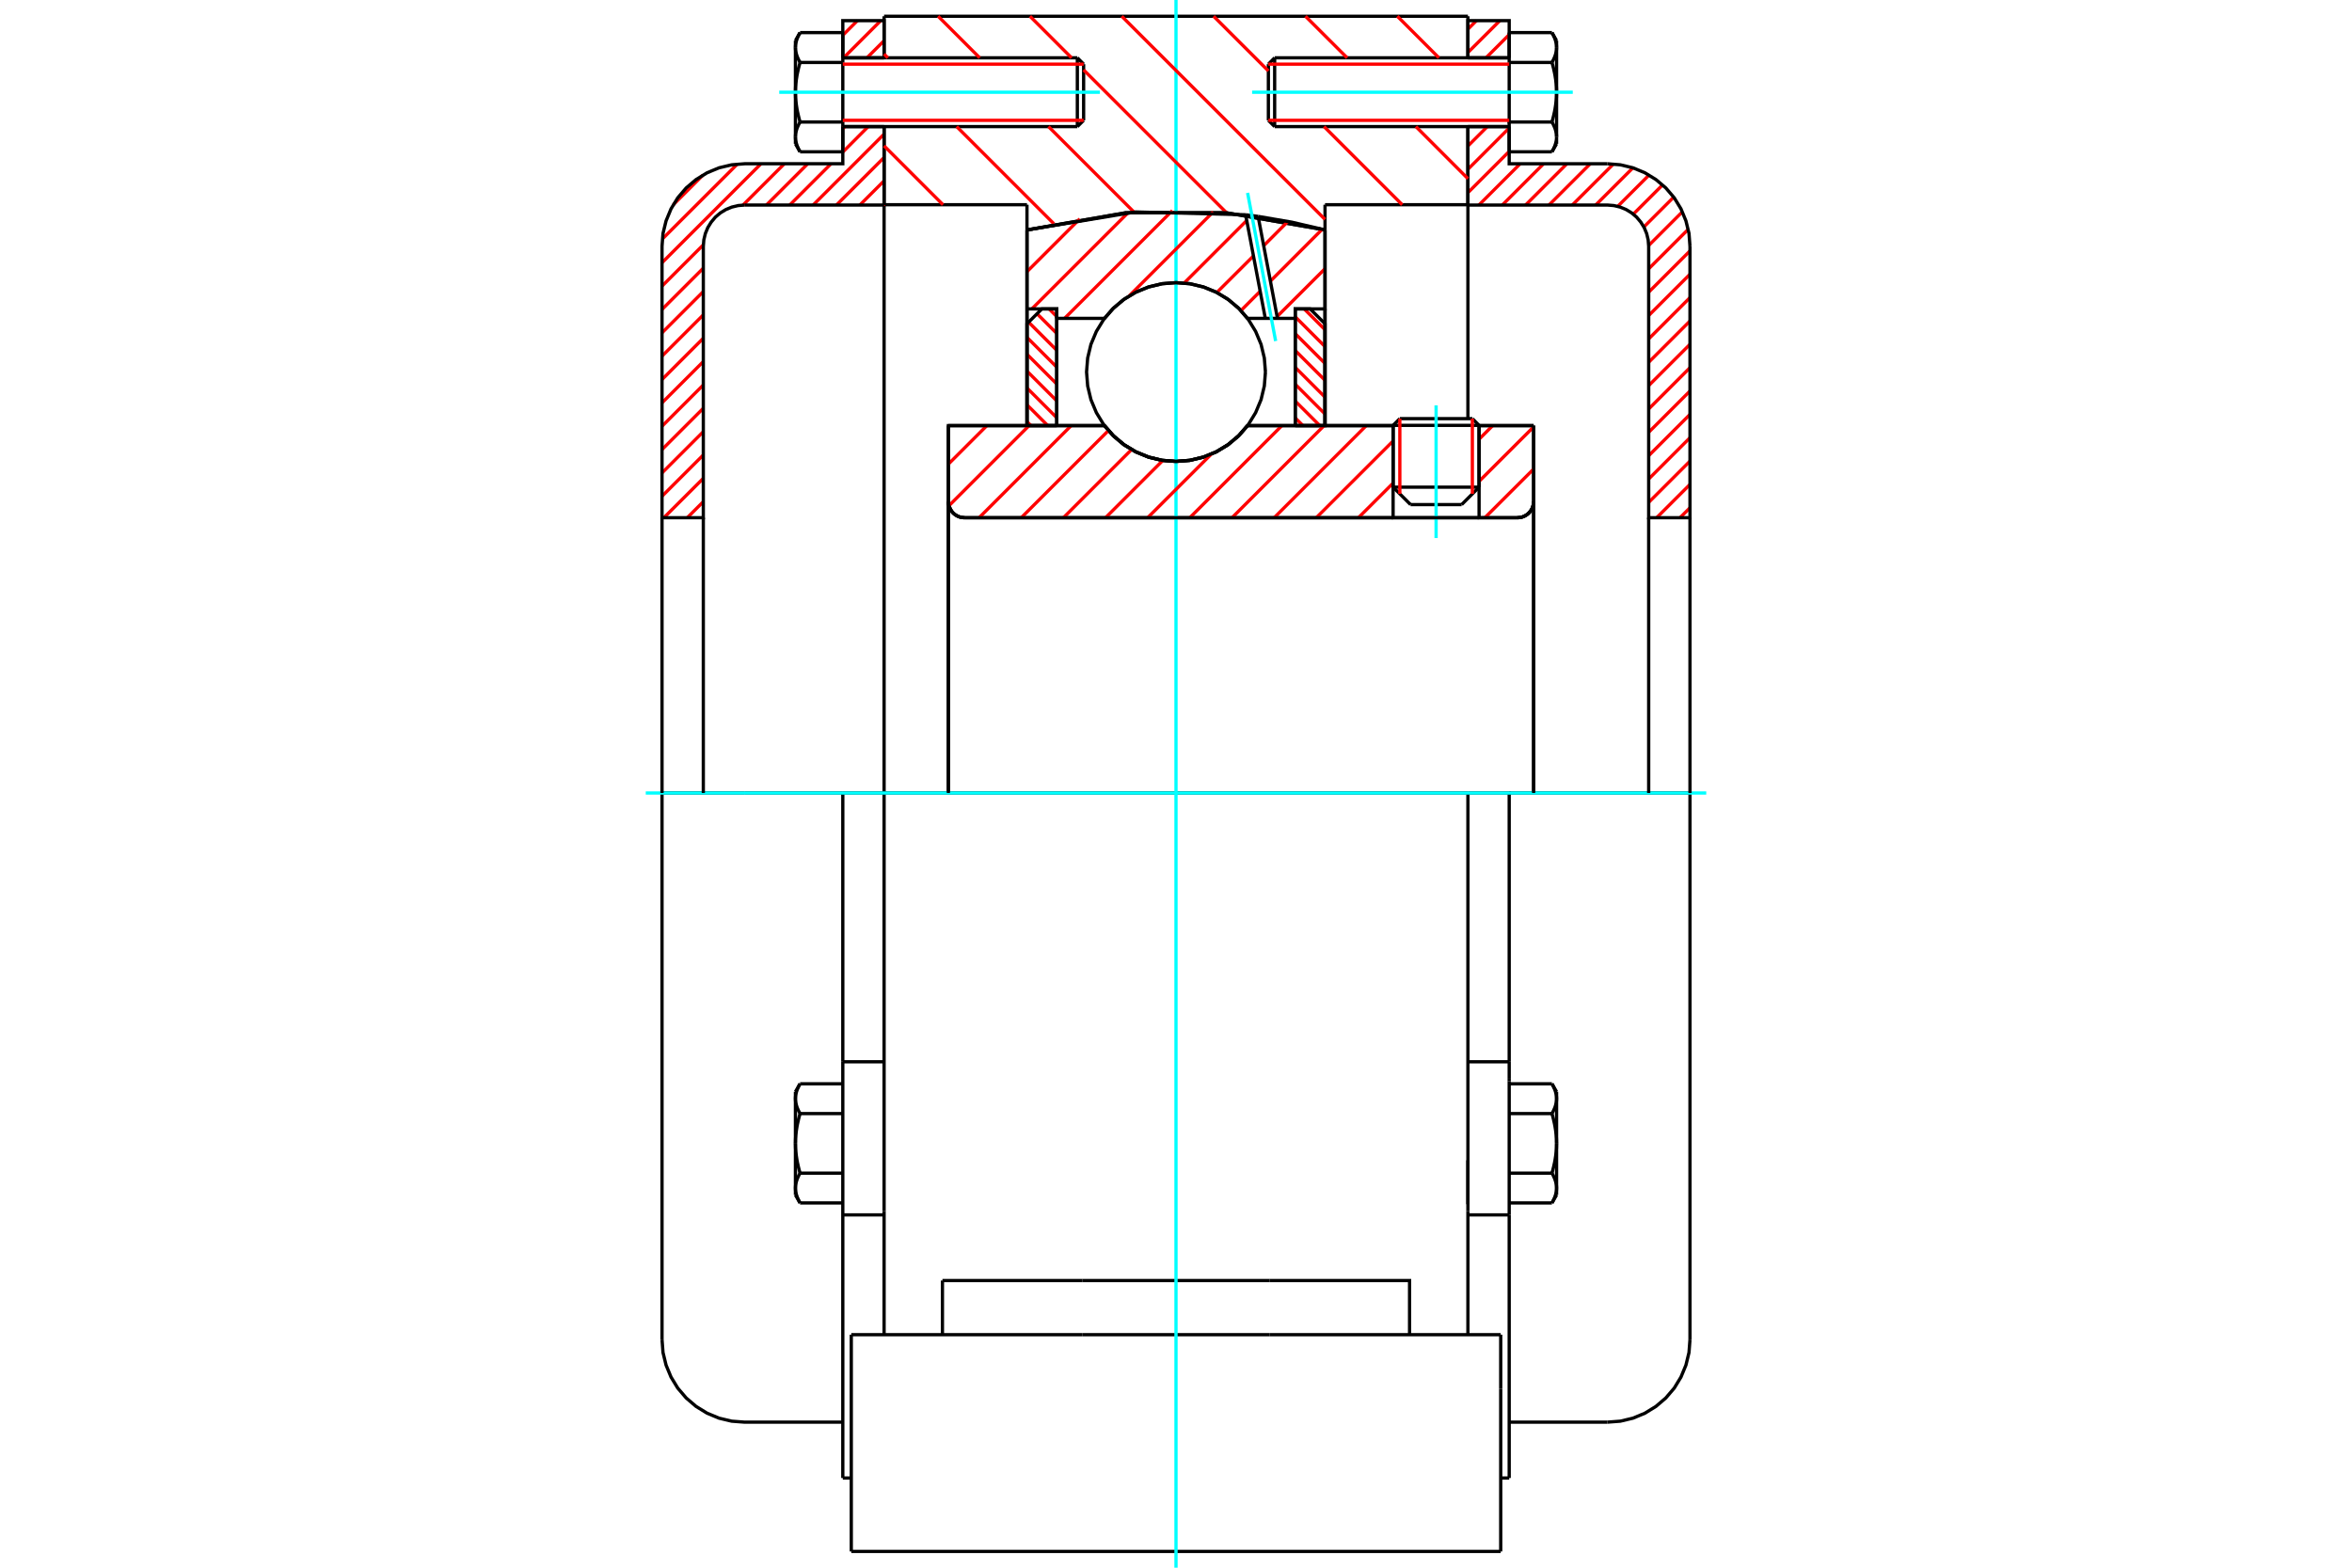 <?xml version="1.0" standalone="no"?>
<!DOCTYPE svg PUBLIC "-//W3C//DTD SVG 1.1//EN"
	"http://www.w3.org/Graphics/SVG/1.1/DTD/svg11.dtd">
<svg xmlns="http://www.w3.org/2000/svg" height="100%" width="100%" viewBox="0 0 36000 24000">
	<rect x="-1800" y="-1200" width="39600" height="26400" style="fill:#FFF"/>
	<g style="fill:none; fill-rule:evenodd" transform="matrix(1 0 0 1 0 0)">
		<g style="fill:none; stroke:#000; stroke-width:50; shape-rendering:geometricPrecision">
			<line x1="22639" y1="6512" x2="21323" y2="6512"/>
			<line x1="21426" y1="6409" x2="22536" y2="6409"/>
			<line x1="21323" y1="7458" x2="22639" y2="7458"/>
			<line x1="22372" y1="7725" x2="21590" y2="7725"/>
			<polyline points="23225,7926 23264,7923 23302,7914 23338,7899 23371,7879 23401,7854 23426,7824 23447,7791 23462,7754 23471,7717 23474,7678"/>
			<line x1="23474" y1="6516" x2="23474" y2="7678"/>
			<line x1="22639" y1="6516" x2="23474" y2="6516"/>
			<line x1="19095" y1="6516" x2="21323" y2="6516"/>
			<polyline points="16905,6516 17045,6675 17207,6811 17388,6919 17584,6999 17789,7048 18000,7064 18211,7048 18416,6999 18612,6919 18793,6811 18955,6675 19095,6516"/>
			<line x1="14516" y1="6516" x2="16905" y2="6516"/>
			<line x1="14516" y1="7678" x2="14516" y2="6516"/>
			<polyline points="14516,7678 14519,7717 14529,7754 14544,7791 14564,7824 14589,7854 14619,7879 14652,7899 14688,7914 14726,7923 14765,7926"/>
			<line x1="23225" y1="7926" x2="14765" y2="7926"/>
			<line x1="23474" y1="7678" x2="23474" y2="12140"/>
			<line x1="14516" y1="7678" x2="14516" y2="12140"/>
			<line x1="21426" y1="6409" x2="21323" y2="6512"/>
			<line x1="22639" y1="6512" x2="22536" y2="6409"/>
			<line x1="22372" y1="7725" x2="22639" y2="7458"/>
			<line x1="21323" y1="7458" x2="21590" y2="7725"/>
			<line x1="21323" y1="6512" x2="21323" y2="7458"/>
			<line x1="22639" y1="7458" x2="22639" y2="6512"/>
			<polyline points="23225,7926 23264,7923 23302,7914 23338,7899 23371,7879 23401,7854 23426,7824 23447,7791 23462,7754 23471,7717 23474,7678"/>
			<polyline points="14516,7678 14519,7717 14529,7754 14544,7791 14564,7824 14589,7854 14619,7879 14652,7899 14688,7914 14726,7923 14765,7926"/>
			<line x1="22468" y1="12140" x2="13532" y2="12140"/>
			<line x1="22468" y1="3134" x2="20281" y2="3134"/>
			<line x1="22468" y1="1938" x2="22468" y2="3134"/>
			<line x1="22468" y1="249" x2="22468" y2="885"/>
			<line x1="13532" y1="249" x2="22468" y2="249"/>
			<line x1="13532" y1="885" x2="13532" y2="249"/>
			<line x1="13532" y1="3134" x2="13532" y2="1938"/>
			<line x1="15719" y1="3134" x2="13532" y2="3134"/>
			<line x1="15719" y1="3520" x2="15719" y2="3134"/>
			<polyline points="20281,3520 18768,3257 17232,3257 15719,3520"/>
			<line x1="20281" y1="3134" x2="20281" y2="3520"/>
			<line x1="15719" y1="6516" x2="15719" y2="3520"/>
			<line x1="13532" y1="12140" x2="13532" y2="3134"/>
			<line x1="20281" y1="3520" x2="20281" y2="6516"/>
			<line x1="13030" y1="23751" x2="22970" y2="23751"/>
			<line x1="14425" y1="20433" x2="14425" y2="19604"/>
			<line x1="16570" y1="19604" x2="14425" y2="19604"/>
			<line x1="16570" y1="20433" x2="19430" y2="20433"/>
			<line x1="19430" y1="19604" x2="16570" y2="19604"/>
			<polyline points="21575,20433 21575,19604 19430,19604"/>
			<line x1="22468" y1="20433" x2="22468" y2="18540"/>
			<line x1="13532" y1="20433" x2="13532" y2="18540"/>
			<line x1="19430" y1="20433" x2="22970" y2="20433"/>
			<line x1="22468" y1="17763" x2="22468" y2="18436"/>
			<line x1="22468" y1="3134" x2="22468" y2="6409"/>
			<line x1="13532" y1="18540" x2="13532" y2="12140"/>
			<line x1="22970" y1="21263" x2="22970" y2="20433"/>
			<line x1="22970" y1="23751" x2="22970" y2="21263"/>
			<polyline points="13030,23751 13030,21263 13030,20433"/>
			<line x1="22468" y1="18540" x2="22468" y2="12140"/>
			<line x1="13030" y1="20433" x2="16570" y2="20433"/>
			<line x1="12900" y1="16255" x2="13532" y2="16255"/>
			<polyline points="12900,16255 12900,16503 12900,16555 12900,18599 12900,22627"/>
			<polyline points="12175,18188 12175,18194 12176,18201 12176,18207 12176,18213 12177,18219 12177,18225 12178,18232 12179,18238 12180,18244 12181,18250 12182,18257 12184,18263 12185,18269 12187,18276 12188,18282 12190,18288 12192,18295 12194,18301 12196,18307 12198,18314 12200,18320 12203,18327 12205,18333 12208,18340 12211,18347 12214,18353 12217,18360 12220,18367 12223,18374 12227,18381 12230,18388 12234,18395 12238,18402 12242,18409 12246,18416"/>
			<line x1="12175" y1="18294" x2="12175" y2="18188"/>
			<polyline points="12175,17504 12175,17516 12176,17529 12176,17541 12176,17554 12177,17566 12177,17579 12178,17591 12179,17604 12180,17616 12181,17629 12182,17641 12184,17654 12185,17666 12187,17679 12188,17692 12190,17704 12192,17717 12194,17730 12196,17743 12198,17756 12200,17769 12203,17782 12205,17795 12208,17808 12211,17821 12214,17835 12217,17848 12220,17862 12223,17875 12227,17889 12230,17903 12234,17917 12238,17931 12242,17946 12246,17960"/>
			<line x1="12175" y1="18188" x2="12175" y2="17504"/>
			<polyline points="12246,17960 12242,17967 12238,17974 12234,17981 12230,17988 12227,17995 12223,18002 12220,18009 12217,18016 12214,18023 12211,18029 12208,18036 12205,18042 12203,18049 12200,18056 12198,18062 12196,18069 12194,18075 12192,18081 12190,18088 12188,18094 12187,18100 12185,18107 12184,18113 12182,18119 12181,18125 12180,18132 12179,18138 12178,18144 12177,18150 12177,18157 12176,18163 12176,18169 12176,18175 12175,18182 12175,18188"/>
			<polyline points="12175,16820 12175,16826 12176,16832 12176,16838 12176,16845 12177,16851 12177,16857 12178,16863 12179,16870 12180,16876 12181,16882 12182,16888 12184,16895 12185,16901 12187,16907 12188,16914 12190,16920 12192,16926 12194,16933 12196,16939 12198,16946 12200,16952 12203,16959 12205,16965 12208,16972 12211,16978 12214,16985 12217,16992 12220,16999 12223,17005 12227,17012 12230,17019 12234,17026 12238,17033 12242,17040 12246,17048"/>
			<line x1="12175" y1="17504" x2="12175" y2="16820"/>
			<polyline points="12246,17048 12242,17062 12238,17076 12234,17091 12230,17105 12227,17118 12223,17132 12220,17146 12217,17160 12214,17173 12211,17186 12208,17200 12205,17213 12203,17226 12200,17239 12198,17252 12196,17265 12194,17278 12192,17290 12190,17303 12188,17316 12187,17329 12185,17341 12184,17354 12182,17366 12181,17379 12180,17391 12179,17404 12178,17416 12177,17429 12177,17441 12176,17454 12176,17466 12176,17479 12175,17491 12175,17504"/>
			<line x1="12175" y1="16820" x2="12175" y2="16714"/>
			<polyline points="12246,16592 12242,16599 12238,16606 12234,16613 12230,16620 12227,16627 12223,16634 12220,16641 12217,16648 12214,16654 12211,16661 12208,16668 12205,16674 12203,16681 12200,16687 12198,16694 12196,16700 12194,16707 12192,16713 12190,16719 12188,16726 12187,16732 12185,16738 12184,16745 12182,16751 12181,16757 12180,16763 12179,16770 12178,16776 12177,16782 12177,16788 12176,16795 12176,16801 12176,16807 12175,16813 12175,16820"/>
			<line x1="12900" y1="17048" x2="12246" y2="17048"/>
			<line x1="12900" y1="16592" x2="12246" y2="16592"/>
			<line x1="12900" y1="17960" x2="12246" y2="17960"/>
			<line x1="12900" y1="18416" x2="12246" y2="18416"/>
			<line x1="11397" y1="12140" x2="10133" y2="12140"/>
			<line x1="12900" y1="12140" x2="11397" y2="12140"/>
			<line x1="13532" y1="12140" x2="12900" y2="12140"/>
			<line x1="10133" y1="12140" x2="10133" y2="20508"/>
			<line x1="12900" y1="12140" x2="12900" y2="16255"/>
			<line x1="16586" y1="1842" x2="16586" y2="982"/>
			<line x1="16490" y1="1938" x2="16490" y2="885"/>
			<polyline points="12246,1868 12242,1875 12238,1882 12234,1889 12230,1896 12227,1903 12223,1910 12220,1917 12217,1924 12214,1930 12211,1937 12208,1944 12205,1950 12203,1957 12200,1963 12198,1970 12196,1976 12194,1983 12192,1989 12190,1996 12188,2002 12187,2008 12185,2015 12184,2021 12182,2027 12181,2033 12180,2040 12179,2046 12178,2052 12177,2058 12177,2065 12176,2071 12176,2077 12176,2083 12175,2090 12175,2096"/>
			<polyline points="12175,1412 12175,1424 12176,1437 12176,1449 12176,1462 12177,1474 12177,1487 12178,1499 12179,1512 12180,1524 12181,1537 12182,1549 12184,1562 12185,1574 12187,1587 12188,1600 12190,1612 12192,1625 12194,1638 12196,1651 12198,1664 12200,1677 12203,1690 12205,1703 12208,1716 12211,1729 12214,1743 12217,1756 12220,1770 12223,1783 12227,1797 12230,1811 12234,1825 12238,1839 12242,1853 12246,1868"/>
			<line x1="12175" y1="2096" x2="12175" y2="1412"/>
			<polyline points="12175,728 12175,734 12176,740 12176,746 12176,753 12177,759 12177,765 12178,771 12179,778 12180,784 12181,790 12182,796 12184,803 12185,809 12187,815 12188,821 12190,828 12192,834 12194,841 12196,847 12198,853 12200,860 12203,866 12205,873 12208,880 12211,886 12214,893 12217,900 12220,906 12223,913 12227,920 12230,927 12234,934 12238,941 12242,948 12246,956"/>
			<line x1="12175" y1="1412" x2="12175" y2="728"/>
			<polyline points="12246,956 12242,970 12238,984 12234,998 12230,1012 12227,1026 12223,1040 12220,1054 12217,1067 12214,1081 12211,1094 12208,1108 12205,1121 12203,1134 12200,1147 12198,1160 12196,1173 12194,1186 12192,1198 12190,1211 12188,1224 12187,1236 12185,1249 12184,1262 12182,1274 12181,1287 12180,1299 12179,1312 12178,1324 12177,1337 12177,1349 12176,1362 12176,1374 12176,1387 12175,1399 12175,1412"/>
			<line x1="12175" y1="728" x2="12175" y2="622"/>
			<polyline points="12246,499 12242,507 12238,514 12234,521 12230,528 12227,535 12223,542 12220,549 12217,555 12214,562 12211,569 12208,575 12205,582 12203,589 12200,595 12198,602 12196,608 12194,614 12192,621 12190,627 12188,634 12187,640 12185,646 12184,652 12182,659 12181,665 12180,671 12179,678 12178,684 12177,690 12177,696 12176,702 12176,709 12176,715 12175,721 12175,728"/>
			<polyline points="12175,2096 12175,2102 12176,2108 12176,2115 12176,2121 12177,2127 12177,2133 12178,2140 12179,2146 12180,2152 12181,2158 12182,2165 12184,2171 12185,2177 12187,2183 12188,2190 12190,2196 12192,2203 12194,2209 12196,2215 12198,2222 12200,2228 12203,2235 12205,2241 12208,2248 12211,2255 12214,2261 12217,2268 12220,2275 12223,2282 12227,2289 12230,2295 12234,2302 12238,2310 12242,2317 12246,2324"/>
			<line x1="12175" y1="2202" x2="12175" y2="2096"/>
			<line x1="12900" y1="499" x2="12246" y2="499"/>
			<line x1="12900" y1="956" x2="12246" y2="956"/>
			<line x1="12900" y1="956" x2="12900" y2="499"/>
			<line x1="12900" y1="1868" x2="12246" y2="1868"/>
			<line x1="12900" y1="1868" x2="12900" y2="956"/>
			<line x1="12900" y1="2324" x2="12246" y2="2324"/>
			<line x1="12900" y1="2324" x2="12900" y2="1868"/>
			<line x1="12900" y1="18599" x2="13532" y2="18599"/>
			<line x1="12900" y1="22627" x2="13030" y2="22627"/>
			<line x1="12175" y1="18294" x2="12246" y2="18416"/>
			<line x1="12246" y1="16592" x2="12175" y2="16714"/>
			<polyline points="10133,20508 10148,20706 10195,20899 10271,21082 10374,21251 10503,21402 10654,21531 10823,21635 11006,21711 11199,21757 11397,21772 12900,21772"/>
			<line x1="16490" y1="1938" x2="16586" y2="1842"/>
			<line x1="16586" y1="982" x2="16490" y2="885"/>
			<line x1="12900" y1="1938" x2="16490" y2="1938"/>
			<line x1="16490" y1="885" x2="12900" y2="885"/>
			<line x1="12246" y1="499" x2="12175" y2="622"/>
			<line x1="12175" y1="2202" x2="12246" y2="2324"/>
			<line x1="22468" y1="16255" x2="23100" y2="16255"/>
			<line x1="23100" y1="16503" x2="23100" y2="16255"/>
			<line x1="23100" y1="16555" x2="23100" y2="16503"/>
			<line x1="23100" y1="18599" x2="23100" y2="16555"/>
			<polyline points="23100,16255 23100,12140 22468,12140"/>
			<line x1="23100" y1="22627" x2="23100" y2="18599"/>
			<polyline points="23825,16820 23825,16813 23824,16807 23824,16801 23824,16795 23823,16788 23823,16782 23822,16776 23821,16770 23820,16763 23819,16757 23818,16751 23816,16745 23815,16738 23813,16732 23812,16726 23810,16719 23808,16713 23806,16707 23804,16700 23802,16694 23800,16687 23797,16681 23795,16674 23792,16668 23789,16661 23786,16654 23783,16648 23780,16641 23777,16634 23773,16627 23770,16620 23766,16613 23762,16606 23758,16599 23754,16592"/>
			<line x1="23825" y1="16714" x2="23825" y2="16820"/>
			<polyline points="23825,17504 23825,17491 23824,17479 23824,17466 23824,17454 23823,17441 23823,17429 23822,17416 23821,17404 23820,17391 23819,17379 23818,17366 23816,17354 23815,17341 23813,17329 23812,17316 23810,17303 23808,17290 23806,17278 23804,17265 23802,17252 23800,17239 23797,17226 23795,17213 23792,17200 23789,17186 23786,17173 23783,17160 23780,17146 23777,17132 23773,17118 23770,17105 23766,17091 23762,17076 23758,17062 23754,17048"/>
			<line x1="23825" y1="16820" x2="23825" y2="17504"/>
			<polyline points="23754,17048 23758,17040 23762,17033 23766,17026 23770,17019 23773,17012 23777,17005 23780,16999 23783,16992 23786,16985 23789,16978 23792,16972 23795,16965 23797,16959 23800,16952 23802,16946 23804,16939 23806,16933 23808,16926 23810,16920 23812,16914 23813,16907 23815,16901 23816,16895 23818,16888 23819,16882 23820,16876 23821,16870 23822,16863 23823,16857 23823,16851 23824,16845 23824,16838 23824,16832 23825,16826 23825,16820"/>
			<polyline points="23825,18188 23825,18182 23824,18175 23824,18169 23824,18163 23823,18157 23823,18150 23822,18144 23821,18138 23820,18132 23819,18125 23818,18119 23816,18113 23815,18107 23813,18100 23812,18094 23810,18088 23808,18081 23806,18075 23804,18069 23802,18062 23800,18056 23797,18049 23795,18042 23792,18036 23789,18029 23786,18023 23783,18016 23780,18009 23777,18002 23773,17995 23770,17988 23766,17981 23762,17974 23758,17967 23754,17960"/>
			<line x1="23825" y1="17504" x2="23825" y2="18188"/>
			<polyline points="23754,17960 23758,17946 23762,17931 23766,17917 23770,17903 23773,17889 23777,17875 23780,17862 23783,17848 23786,17835 23789,17821 23792,17808 23795,17795 23797,17782 23800,17769 23802,17756 23804,17743 23806,17730 23808,17717 23810,17704 23812,17692 23813,17679 23815,17666 23816,17654 23818,17641 23819,17629 23820,17616 23821,17604 23822,17591 23823,17579 23823,17566 23824,17554 23824,17541 23824,17529 23825,17516 23825,17504"/>
			<line x1="23825" y1="18188" x2="23825" y2="18294"/>
			<polyline points="23754,18416 23758,18409 23762,18402 23766,18395 23770,18388 23773,18381 23777,18374 23780,18367 23783,18360 23786,18353 23789,18347 23792,18340 23795,18333 23797,18327 23800,18320 23802,18314 23804,18307 23806,18301 23808,18295 23810,18288 23812,18282 23813,18276 23815,18269 23816,18263 23818,18257 23819,18250 23820,18244 23821,18238 23822,18232 23823,18225 23823,18219 23824,18213 23824,18207 23824,18201 23825,18194 23825,18188"/>
			<line x1="23100" y1="18416" x2="23754" y2="18416"/>
			<line x1="23100" y1="17960" x2="23754" y2="17960"/>
			<line x1="23100" y1="17048" x2="23754" y2="17048"/>
			<line x1="23100" y1="16592" x2="23754" y2="16592"/>
			<polyline points="25867,12140 24603,12140 23100,12140"/>
			<line x1="25867" y1="20508" x2="25867" y2="12140"/>
			<line x1="19414" y1="982" x2="19414" y2="1842"/>
			<line x1="19510" y1="885" x2="19510" y2="1938"/>
			<polyline points="23825,728 23825,721 23824,715 23824,709 23824,702 23823,696 23823,690 23822,684 23821,678 23820,671 23819,665 23818,659 23816,652 23815,646 23813,640 23812,634 23810,627 23808,621 23806,614 23804,608 23802,602 23800,595 23797,589 23795,582 23792,575 23789,569 23786,562 23783,555 23780,549 23777,542 23773,535 23770,528 23766,521 23762,514 23758,507 23754,499"/>
			<line x1="23825" y1="622" x2="23825" y2="728"/>
			<polyline points="23754,2324 23758,2317 23762,2310 23766,2302 23770,2295 23773,2289 23777,2282 23780,2275 23783,2268 23786,2261 23789,2255 23792,2248 23795,2241 23797,2235 23800,2228 23802,2222 23804,2215 23806,2209 23808,2203 23810,2196 23812,2190 23813,2183 23815,2177 23816,2171 23818,2165 23819,2158 23820,2152 23821,2146 23822,2140 23823,2133 23823,2127 23824,2121 23824,2115 23824,2108 23825,2102 23825,2096 23825,2202"/>
			<polyline points="23825,1412 23825,1399 23824,1387 23824,1374 23824,1362 23823,1349 23823,1337 23822,1324 23821,1312 23820,1299 23819,1287 23818,1274 23816,1262 23815,1249 23813,1236 23812,1224 23810,1211 23808,1198 23806,1186 23804,1173 23802,1160 23800,1147 23797,1134 23795,1121 23792,1108 23789,1094 23786,1081 23783,1067 23780,1054 23777,1040 23773,1026 23770,1012 23766,998 23762,984 23758,970 23754,956"/>
			<line x1="23825" y1="728" x2="23825" y2="1412"/>
			<polyline points="23754,956 23758,948 23762,941 23766,934 23770,927 23773,920 23777,913 23780,906 23783,900 23786,893 23789,886 23792,880 23795,873 23797,866 23800,860 23802,853 23804,847 23806,841 23808,834 23810,828 23812,821 23813,815 23815,809 23816,803 23818,796 23819,790 23820,784 23821,778 23822,771 23823,765 23823,759 23824,753 23824,746 23824,740 23825,734 23825,728"/>
			<polyline points="23825,2096 23825,2090 23824,2083 23824,2077 23824,2071 23823,2065 23823,2058 23822,2052 23821,2046 23820,2040 23819,2033 23818,2027 23816,2021 23815,2015 23813,2008 23812,2002 23810,1996 23808,1989 23806,1983 23804,1976 23802,1970 23800,1963 23797,1957 23795,1950 23792,1944 23789,1937 23786,1930 23783,1924 23780,1917 23777,1910 23773,1903 23770,1896 23766,1889 23762,1882 23758,1875 23754,1868"/>
			<line x1="23825" y1="1412" x2="23825" y2="2096"/>
			<polyline points="23754,1868 23758,1853 23762,1839 23766,1825 23770,1811 23773,1797 23777,1783 23780,1770 23783,1756 23786,1743 23789,1729 23792,1716 23795,1703 23797,1690 23800,1677 23802,1664 23804,1651 23806,1638 23808,1625 23810,1612 23812,1600 23813,1587 23815,1574 23816,1562 23818,1549 23819,1537 23820,1524 23821,1512 23822,1499 23823,1487 23823,1474 23824,1462 23824,1449 23824,1437 23825,1424 23825,1412"/>
			<line x1="23100" y1="956" x2="23754" y2="956"/>
			<polyline points="23100,956 23100,1868 23754,1868"/>
			<line x1="23100" y1="499" x2="23754" y2="499"/>
			<line x1="23100" y1="499" x2="23100" y2="956"/>
			<line x1="23100" y1="2324" x2="23754" y2="2324"/>
			<line x1="23100" y1="1868" x2="23100" y2="2324"/>
			<line x1="22468" y1="18599" x2="23100" y2="18599"/>
			<line x1="22970" y1="22627" x2="23100" y2="22627"/>
			<line x1="23825" y1="16714" x2="23754" y2="16592"/>
			<line x1="23754" y1="18416" x2="23825" y2="18294"/>
			<polyline points="24603,21772 24801,21757 24994,21711 25177,21635 25346,21531 25497,21402 25626,21251 25729,21082 25805,20899 25852,20706 25867,20508"/>
			<line x1="23100" y1="21772" x2="24603" y2="21772"/>
			<line x1="19510" y1="885" x2="19414" y2="982"/>
			<line x1="19414" y1="1842" x2="19510" y2="1938"/>
			<line x1="23100" y1="885" x2="19510" y2="885"/>
			<line x1="19510" y1="1938" x2="23100" y2="1938"/>
			<line x1="23825" y1="622" x2="23754" y2="499"/>
			<line x1="23754" y1="2324" x2="23825" y2="2202"/>
		</g>
		<g style="fill:none; stroke:#0FF; stroke-width:50; shape-rendering:geometricPrecision">
			<line x1="21981" y1="8237" x2="21981" y2="6206"/>
			<line x1="18000" y1="24000" x2="18000" y2="0"/>
			<line x1="9884" y1="12140" x2="26116" y2="12140"/>
			<line x1="11927" y1="1412" x2="16835" y2="1412"/>
			<line x1="19165" y1="1412" x2="24073" y2="1412"/>
		</g>
		<g style="fill:none; stroke:#F00; stroke-width:50; shape-rendering:geometricPrecision">
			<line x1="25867" y1="7774" x2="25714" y2="7926"/>
			<line x1="25867" y1="7416" x2="25357" y2="7926"/>
			<line x1="25867" y1="7059" x2="25235" y2="7691"/>
			<line x1="25867" y1="6701" x2="25235" y2="7333"/>
			<line x1="25867" y1="6344" x2="25235" y2="6976"/>
			<line x1="25867" y1="5986" x2="25235" y2="6618"/>
			<line x1="25867" y1="5629" x2="25235" y2="6261"/>
			<line x1="25867" y1="5271" x2="25235" y2="5903"/>
			<line x1="25867" y1="4914" x2="25235" y2="5546"/>
			<line x1="25867" y1="4556" x2="25235" y2="5188"/>
			<line x1="25867" y1="4198" x2="25235" y2="4830"/>
			<line x1="25867" y1="3841" x2="25235" y2="4473"/>
			<line x1="25840" y1="3511" x2="25235" y2="4115"/>
			<line x1="25751" y1="3242" x2="25235" y2="3758"/>
			<line x1="25618" y1="3018" x2="25161" y2="3475"/>
			<line x1="25447" y1="2831" x2="24999" y2="3279"/>
			<line x1="25240" y1="2680" x2="24761" y2="3159"/>
			<line x1="24994" y1="2569" x2="24424" y2="3139"/>
			<line x1="24695" y1="2511" x2="24066" y2="3139"/>
			<line x1="24341" y1="2507" x2="23709" y2="3139"/>
			<line x1="23983" y1="2507" x2="23351" y2="3139"/>
			<line x1="23626" y1="2507" x2="22994" y2="3139"/>
			<line x1="23268" y1="2507" x2="22636" y2="3139"/>
			<line x1="23100" y1="2318" x2="22468" y2="2950"/>
			<line x1="23100" y1="1960" x2="22468" y2="2592"/>
			<line x1="22765" y1="1938" x2="22468" y2="2235"/>
			<line x1="23100" y1="530" x2="22745" y2="885"/>
			<line x1="22957" y1="316" x2="22468" y2="804"/>
			<line x1="22599" y1="316" x2="22468" y2="447"/>
		</g>
		<g style="fill:none; stroke:#000; stroke-width:50; shape-rendering:geometricPrecision">
			<line x1="22468" y1="3139" x2="22468" y2="1938"/>
			<line x1="22468" y1="885" x2="23100" y2="885"/>
			<line x1="23100" y1="1938" x2="22468" y2="1938"/>
			<polyline points="22468,885 22468,316 23100,316 23100,885"/>
			<polyline points="23100,1938 23100,2507 24603,2507"/>
			<polyline points="25867,3771 25852,3573 25805,3381 25729,3197 25626,3028 25497,2877 25346,2749 25177,2645 24994,2569 24801,2523 24603,2507"/>
			<polyline points="25867,3771 25867,7926 25235,7926 25235,3771 25227,3672 25204,3576 25166,3484 25114,3400 25050,3324 24975,3260 24890,3208 24798,3170 24702,3147 24603,3139 22468,3139"/>
			<line x1="25867" y1="12140" x2="25867" y2="7926"/>
			<line x1="25235" y1="7926" x2="25235" y2="12140"/>
		</g>
		<g style="fill:none; stroke:#F00; stroke-width:50; shape-rendering:geometricPrecision">
			<line x1="10765" y1="7680" x2="10519" y2="7926"/>
			<line x1="10765" y1="7323" x2="10161" y2="7926"/>
			<line x1="10765" y1="6965" x2="10133" y2="7597"/>
			<line x1="10765" y1="6608" x2="10133" y2="7240"/>
			<line x1="10765" y1="6250" x2="10133" y2="6882"/>
			<line x1="13532" y1="3126" x2="13518" y2="3139"/>
			<line x1="10765" y1="5893" x2="10133" y2="6525"/>
			<line x1="13532" y1="2768" x2="13161" y2="3139"/>
			<line x1="10765" y1="5535" x2="10133" y2="6167"/>
			<line x1="13532" y1="2411" x2="12803" y2="3139"/>
			<line x1="10765" y1="5178" x2="10133" y2="5810"/>
			<line x1="13532" y1="2053" x2="12446" y2="3139"/>
			<line x1="10765" y1="4820" x2="10133" y2="5452"/>
			<line x1="13289" y1="1938" x2="12900" y2="2328"/>
			<line x1="12720" y1="2507" x2="12088" y2="3139"/>
			<line x1="10765" y1="4463" x2="10133" y2="5095"/>
			<line x1="12932" y1="1938" x2="12900" y2="1970"/>
			<line x1="12363" y1="2507" x2="11731" y2="3139"/>
			<line x1="10765" y1="4105" x2="10133" y2="4737"/>
			<line x1="12005" y1="2507" x2="11372" y2="3140"/>
			<line x1="10766" y1="3747" x2="10133" y2="4380"/>
			<line x1="13532" y1="623" x2="13270" y2="885"/>
			<line x1="11648" y1="2507" x2="10133" y2="4022"/>
			<line x1="13481" y1="316" x2="12912" y2="885"/>
			<line x1="11285" y1="2513" x2="10138" y2="3659"/>
			<line x1="13124" y1="316" x2="12900" y2="540"/>
			<line x1="10760" y1="2680" x2="10306" y2="3134"/>
		</g>
		<g style="fill:none; stroke:#000; stroke-width:50; shape-rendering:geometricPrecision">
			<line x1="13532" y1="3139" x2="13532" y2="1938"/>
			<line x1="13532" y1="885" x2="12900" y2="885"/>
			<line x1="12900" y1="1938" x2="13532" y2="1938"/>
			<polyline points="13532,885 13532,316 12900,316 12900,885"/>
			<polyline points="12900,1938 12900,2507 11397,2507 11199,2523 11006,2569 10823,2645 10654,2749 10503,2877 10374,3028 10271,3197 10195,3381 10148,3573 10133,3771 10133,7926 10765,7926 10765,3771"/>
			<polyline points="11397,3139 11298,3147 11202,3170 11110,3208 11025,3260 10950,3324 10886,3400 10834,3484 10796,3576 10773,3672 10765,3771"/>
			<line x1="11397" y1="3139" x2="13532" y2="3139"/>
			<line x1="10133" y1="12140" x2="10133" y2="7926"/>
			<line x1="10765" y1="7926" x2="10765" y2="12140"/>
		</g>
		<g style="fill:none; stroke:#F00; stroke-width:50; shape-rendering:geometricPrecision">
			<line x1="21388" y1="249" x2="22024" y2="885"/>
			<line x1="19982" y1="249" x2="20619" y2="885"/>
			<line x1="21672" y1="1938" x2="22468" y2="2735"/>
			<line x1="18576" y1="249" x2="19414" y2="1086"/>
			<line x1="20266" y1="1938" x2="21462" y2="3134"/>
			<line x1="17170" y1="249" x2="20281" y2="3359"/>
			<line x1="15765" y1="249" x2="16401" y2="885"/>
			<line x1="16586" y1="1070" x2="18777" y2="3261"/>
			<line x1="14359" y1="249" x2="14995" y2="885"/>
			<line x1="16048" y1="1938" x2="17360" y2="3250"/>
			<line x1="13532" y1="827" x2="13589" y2="885"/>
			<line x1="14643" y1="1938" x2="16131" y2="3426"/>
			<line x1="13532" y1="2233" x2="14433" y2="3134"/>
		</g>
		<g style="fill:none; stroke:#000; stroke-width:50; shape-rendering:geometricPrecision">
			<polyline points="20281,3520 18768,3257 17232,3257 15719,3520"/>
		</g>
		<g style="fill:none; stroke:#F00; stroke-width:50; shape-rendering:geometricPrecision">
			<line x1="22536" y1="6409" x2="22536" y2="7561"/>
			<line x1="21426" y1="7561" x2="21426" y2="6409"/>
			<line x1="15719" y1="6455" x2="15780" y2="6516"/>
			<line x1="15719" y1="6197" x2="16038" y2="6516"/>
			<line x1="15719" y1="5939" x2="16175" y2="6395"/>
			<line x1="15719" y1="5681" x2="16175" y2="6137"/>
			<line x1="15719" y1="5423" x2="16175" y2="5879"/>
			<line x1="15719" y1="5165" x2="16175" y2="5621"/>
			<line x1="15744" y1="4932" x2="16175" y2="5363"/>
			<line x1="15873" y1="4803" x2="16175" y2="5105"/>
			<line x1="16057" y1="4729" x2="16175" y2="4847"/>
		</g>
		<g style="fill:none; stroke:#000; stroke-width:50; shape-rendering:geometricPrecision">
			<polyline points="16175,6516 16175,4729 15947,4729 15719,4957 15719,6516 16175,6516"/>
		</g>
		<g style="fill:none; stroke:#F00; stroke-width:50; shape-rendering:geometricPrecision">
			<line x1="19962" y1="4729" x2="20281" y2="5048"/>
			<line x1="19825" y1="4850" x2="20281" y2="5306"/>
			<line x1="19825" y1="5108" x2="20281" y2="5564"/>
			<line x1="19825" y1="5366" x2="20281" y2="5822"/>
			<line x1="19825" y1="5624" x2="20281" y2="6080"/>
			<line x1="19825" y1="5882" x2="20281" y2="6338"/>
			<line x1="19825" y1="6140" x2="20201" y2="6516"/>
			<line x1="19825" y1="6398" x2="19943" y2="6516"/>
		</g>
		<g style="fill:none; stroke:#000; stroke-width:50; shape-rendering:geometricPrecision">
			<polyline points="19825,6516 19825,4729 20053,4729 20281,4957 20281,6516 19825,6516"/>
			<polyline points="19369,5695 19352,5481 19302,5272 19219,5074 19107,4891 18968,4728 18804,4588 18621,4476 18423,4394 18214,4344 18000,4327 17786,4344 17577,4394 17379,4476 17196,4588 17032,4728 16893,4891 16781,5074 16698,5272 16648,5481 16631,5695 16648,5909 16698,6118 16781,6317 16893,6500 17032,6663 17196,6802 17379,6915 17577,6997 17786,7047 18000,7064 18214,7047 18423,6997 18621,6915 18804,6802 18968,6663 19107,6500 19219,6317 19302,6118 19352,5909 19369,5695"/>
		</g>
		<g style="fill:none; stroke:#F00; stroke-width:50; shape-rendering:geometricPrecision">
			<line x1="20281" y1="4113" x2="19547" y2="4846"/>
			<line x1="20238" y1="3510" x2="19445" y2="4304"/>
			<line x1="19288" y1="4460" x2="18994" y2="4755"/>
			<line x1="19713" y1="3390" x2="19342" y2="3762"/>
			<line x1="19186" y1="3918" x2="18625" y2="4478"/>
			<line x1="19083" y1="3375" x2="18125" y2="4333"/>
			<line x1="18569" y1="3244" x2="17282" y2="4531"/>
			<line x1="17944" y1="3224" x2="16294" y2="4874"/>
			<line x1="17266" y1="3257" x2="15794" y2="4729"/>
			<line x1="16527" y1="3351" x2="15719" y2="4159"/>
		</g>
		<g style="fill:none; stroke:#000; stroke-width:50; shape-rendering:geometricPrecision">
			<polyline points="15719,6516 15719,4729 15719,3520"/>
			<polyline points="19066,3288 17382,3245 15719,3520"/>
			<polyline points="19257,3313 19161,3300 19066,3288"/>
			<polyline points="20281,3520 19772,3401 19257,3313"/>
			<polyline points="20281,3520 20281,4729 19825,4729 19825,4874 19825,6516"/>
			<polyline points="19825,4874 19553,4874 19367,4874 19095,4874 18955,4715 18793,4580 18612,4471 18416,4392 18211,4343 18000,4327 17789,4343 17584,4392 17388,4471 17207,4580 17045,4715 16905,4874 16175,4874 16175,6516"/>
			<polyline points="16175,4874 16175,4729 15719,4729"/>
			<line x1="20281" y1="4729" x2="20281" y2="6516"/>
		</g>
		<g style="fill:none; stroke:#0FF; stroke-width:50; shape-rendering:geometricPrecision">
			<line x1="19525" y1="5221" x2="19096" y2="2953"/>
		</g>
		<g style="fill:none; stroke:#000; stroke-width:50; shape-rendering:geometricPrecision">
			<line x1="19367" y1="4874" x2="19066" y2="3288"/>
			<line x1="19553" y1="4874" x2="19257" y2="3313"/>
		</g>
		<g style="fill:none; stroke:#F00; stroke-width:50; shape-rendering:geometricPrecision">
			<line x1="23474" y1="7180" x2="22727" y2="7926"/>
			<line x1="23474" y1="6535" x2="22639" y2="7369"/>
			<line x1="22847" y1="6516" x2="22639" y2="6724"/>
			<line x1="21323" y1="7396" x2="20792" y2="7926"/>
			<line x1="21323" y1="6751" x2="20147" y2="7926"/>
			<line x1="20912" y1="6516" x2="19502" y2="7926"/>
			<line x1="20267" y1="6516" x2="18857" y2="7926"/>
			<line x1="19621" y1="6516" x2="18211" y2="7926"/>
			<line x1="18541" y1="6952" x2="17566" y2="7926"/>
			<line x1="17799" y1="7048" x2="16921" y2="7926"/>
			<line x1="17320" y1="6882" x2="16276" y2="7926"/>
			<line x1="16966" y1="6591" x2="15631" y2="7926"/>
			<line x1="16396" y1="6516" x2="14986" y2="7926"/>
			<line x1="15751" y1="6516" x2="14525" y2="7742"/>
			<line x1="15105" y1="6516" x2="14516" y2="7105"/>
		</g>
		<g style="fill:none; stroke:#000; stroke-width:50; shape-rendering:geometricPrecision">
			<line x1="23474" y1="12140" x2="23474" y2="6516"/>
			<polyline points="23225,7926 23264,7923 23302,7914 23338,7899 23371,7879 23401,7854 23426,7824 23447,7791 23462,7754 23471,7717 23474,7678"/>
			<polyline points="23225,7926 22639,7926 22639,6516"/>
			<polyline points="22639,7926 21323,7926 21323,6516"/>
			<line x1="21323" y1="7926" x2="14765" y2="7926"/>
			<polyline points="14516,7678 14519,7717 14529,7754 14544,7791 14564,7824 14589,7854 14619,7879 14652,7899 14688,7914 14726,7923 14765,7926"/>
			<polyline points="14516,7678 14516,6516 14973,6516 16905,6516 17045,6675 17207,6811 17388,6919 17584,6999 17789,7048 18000,7064 18211,7048 18416,6999 18612,6919 18793,6811 18955,6675 19095,6516 21323,6516"/>
			<line x1="22639" y1="6516" x2="23474" y2="6516"/>
			<line x1="14516" y1="12140" x2="14516" y2="7678"/>
		</g>
		<g style="fill:none; stroke:#F00; stroke-width:50; shape-rendering:geometricPrecision">
			<line x1="23100" y1="982" x2="19414" y2="982"/>
			<line x1="19414" y1="1842" x2="23100" y2="1842"/>
		</g>
		<g style="fill:none; stroke:#F00; stroke-width:50; shape-rendering:geometricPrecision">
			<line x1="12900" y1="982" x2="16586" y2="982"/>
			<line x1="16586" y1="1842" x2="12900" y2="1842"/>
		</g>
	</g>
</svg>
